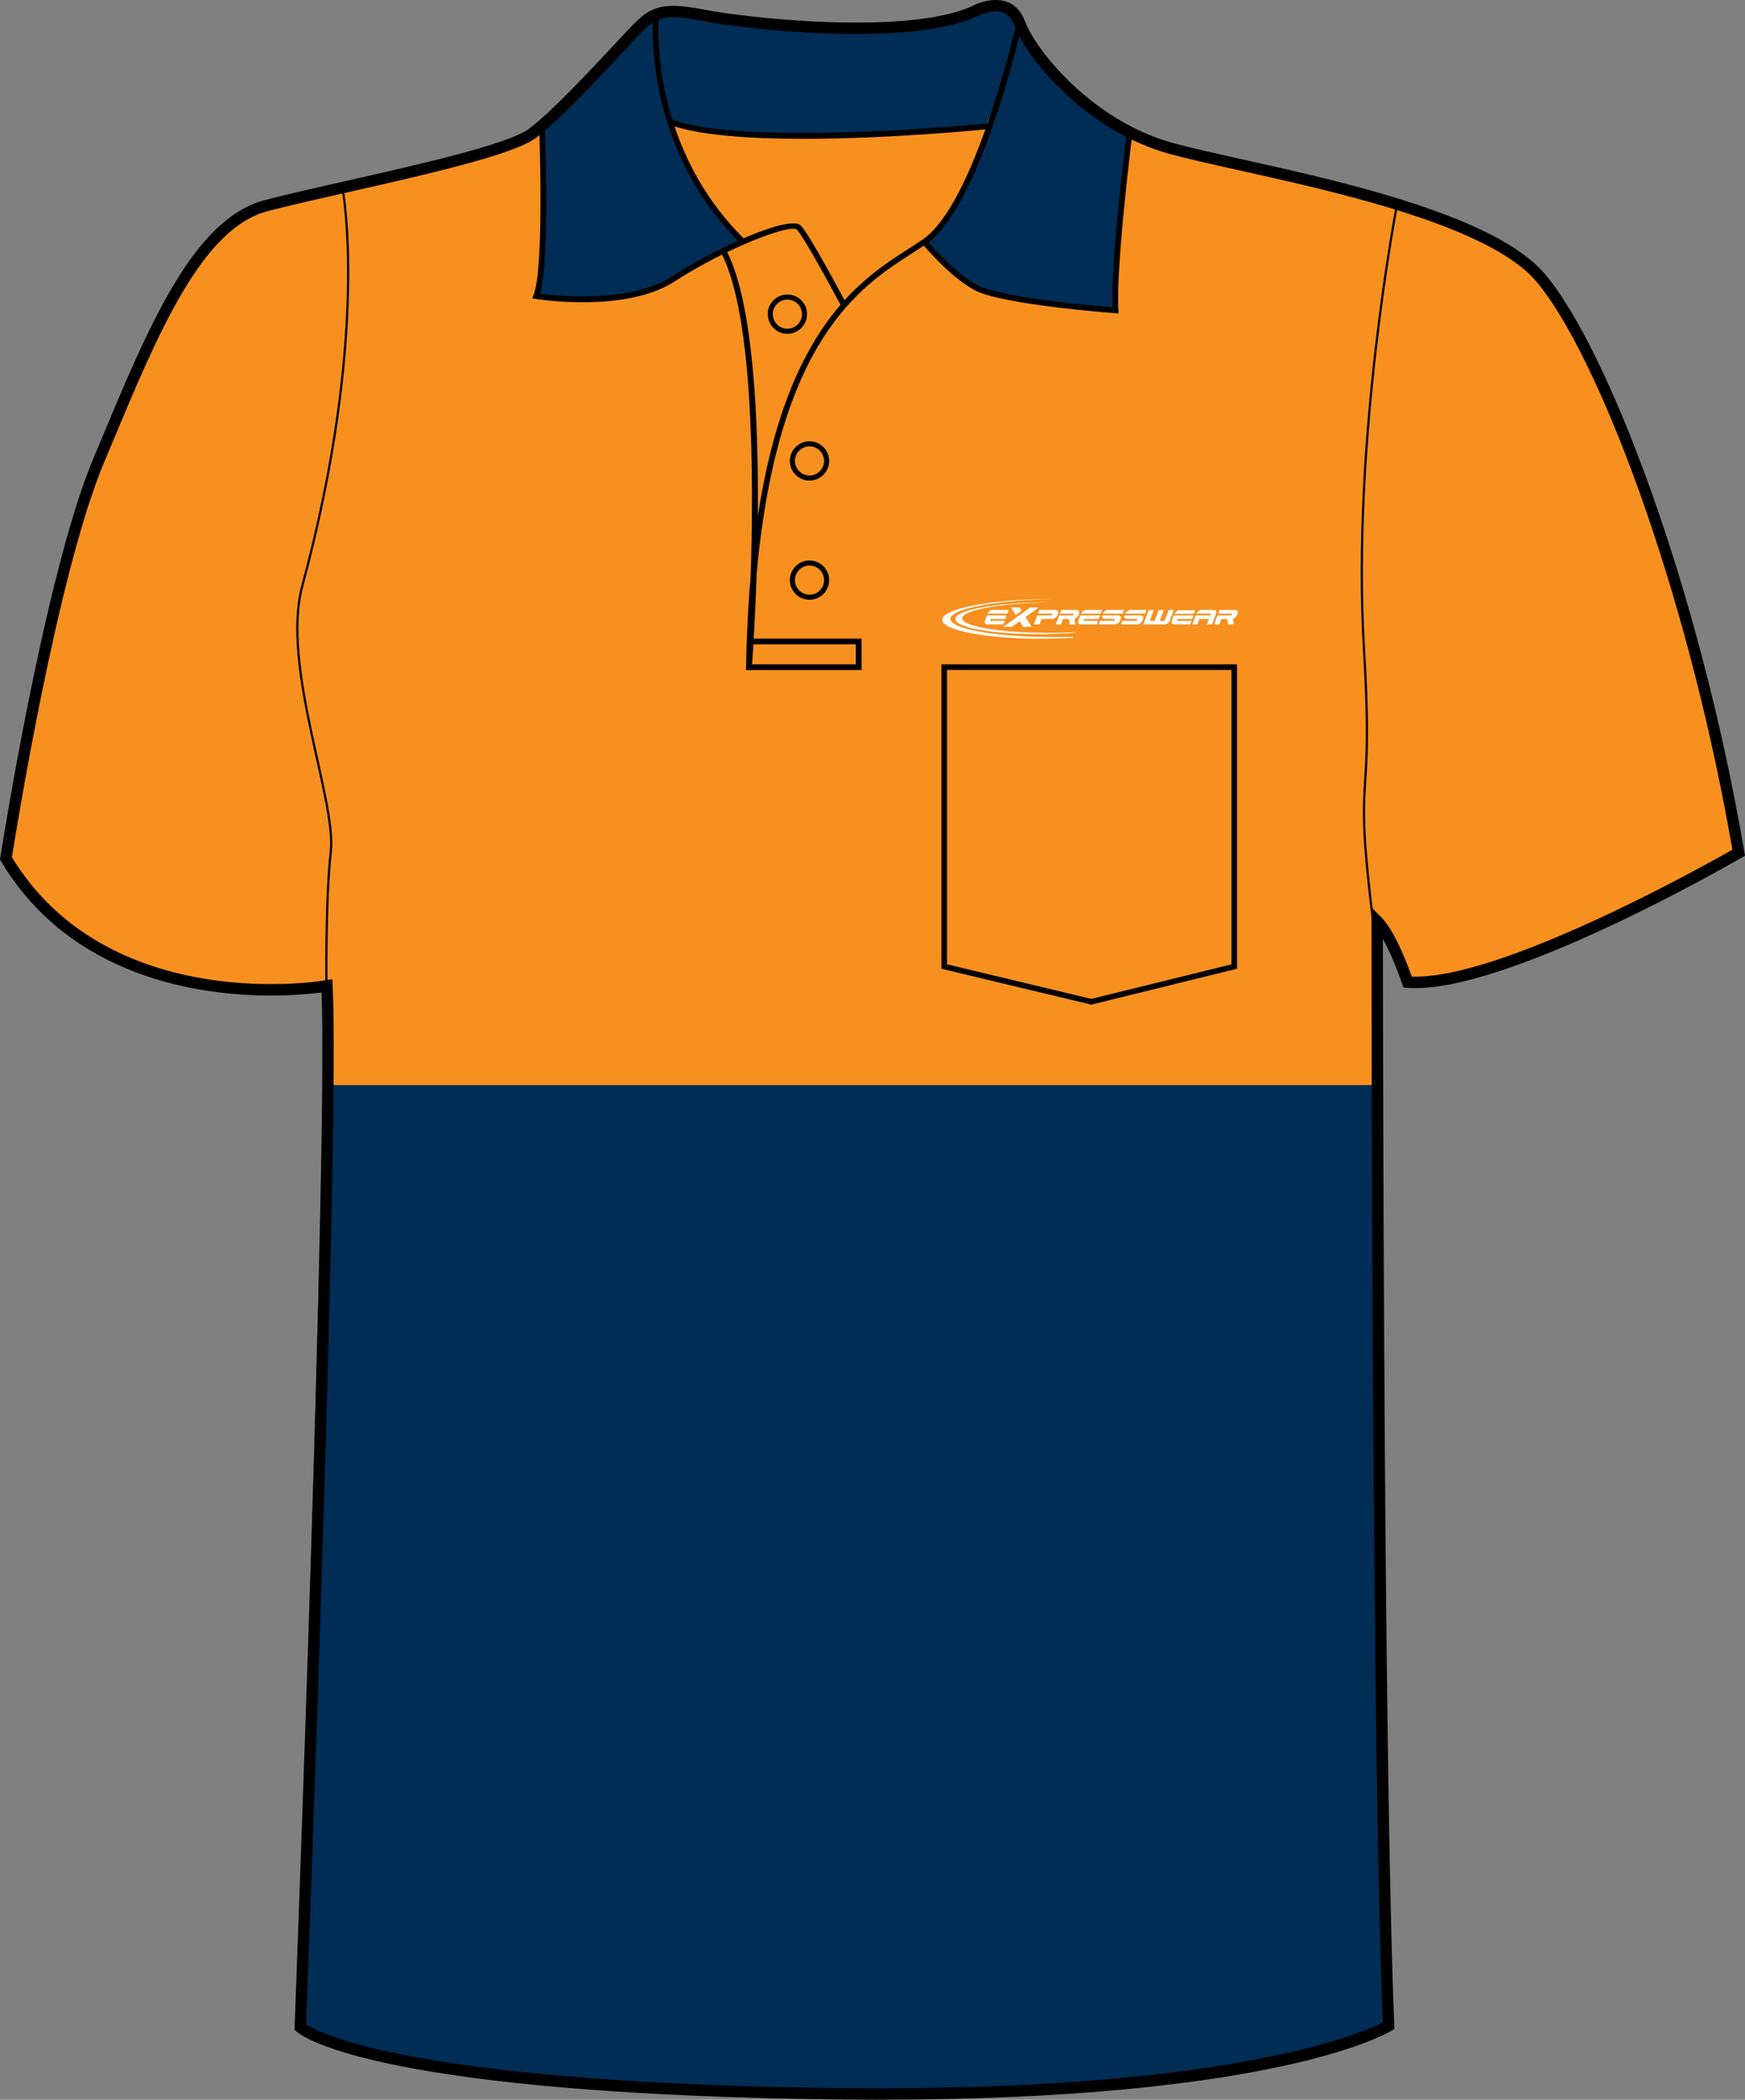 <?xml version="1.0" encoding="utf-8"?>
<!-- Generator: Adobe Illustrator 15.1.0, SVG Export Plug-In . SVG Version: 6.00 Build 0)  -->
<!DOCTYPE svg PUBLIC "-//W3C//DTD SVG 1.1//EN" "http://www.w3.org/Graphics/SVG/1.1/DTD/svg11.dtd">
<svg version="1.1" id="Layer_1" xmlns="http://www.w3.org/2000/svg" xmlns:xlink="http://www.w3.org/1999/xlink" x="0px" y="0px"
	 width="664.976px" height="800.002px" viewBox="0 0 664.976 800.002" enable-background="new 0 0 664.976 800.002"
	 xml:space="preserve">
<rect x="0" y="0" width="664.976" height="800.002" fill="#808080" stroke="none"/>
<g id="side" display="none">
</g>
<g id="back" display="none">
</g>
<g id="front">
	<path id="primary" fill="#F7901E" d="M124.589,376.729c0,0-90.337,9.721-122.319-48.589c0,0,16.462-106.569,35.312-151.524
		c18.854-44.954,36.251-89.912,63.808-97.16c27.553-7.25,89.909-18.85,101.506-27.549c11.602-8.702,34.801-34.804,40.603-40.603
		c5.803-5.802,10.154-7.255,24.652-4.353c14.502,2.9,76.855,10.154,102.962-1.449c0,0,13.052-7.25,17.399,4.35
		c4.352,11.601,26.104,39.153,58.001,47.853c31.904,8.702,117.453,21.751,140.66,49.303
		c23.207,27.552,58.014,117.461,75.408,218.968c0,0-89.911,52.203-126.158,49.302c0,0-5.805-17.399-11.604-23.201
		c0,0,0,316.421,4.35,420.827c0,0-46.397,28.711-218.959,25.813c-172.563-2.9-195.766-25.23-195.766-25.23
		S127.489,433.288,124.589,376.729z"/>
	<g id="secondary">
		<path fill="#002D56" d="M112.698,773.477c0,0,23.201,22.33,195.768,25.232c172.56,2.896,218.957-25.814,218.957-25.814
			c-2.973-71.266-3.911-258.699-4.21-359.468H123.036C121.492,526.824,112.698,773.477,112.698,773.477z"/>
		<path fill="#002D56" d="M250.09,5.693c0,0-0.872,27.415,7.396,47.866c8.271,20.452,25.673,38.728,25.673,38.728
			s-21.756,9.574-31.767,16.971s-46.127,3.48-46.127,3.48s4.352-57.876,1.305-63.531C206.573,49.207,243.995,9.174,250.09,5.693z"/>
		<path fill="#002D56" d="M390.207,12.221c0,0,16.538,28.284,40.47,38.728c0,0-6.525,52.218-6.094,67.448
			c0,0-41.336-3.48-50.041-6.963s-22.191-18.278-22.191-18.278s14.356-13.49,19.578-31.767c5.225-18.276,13.929-43.08,13.929-43.08
			S388.903,12.657,390.207,12.221z"/>
		<path fill="#002D56" d="M250.09,5.693c0,0,10.985-0.436,36.77,3.154s72.776,1.958,78.979-1.306
			c6.201-3.264,17.95-7.506,21.214-0.653c3.266,6.853,0.979,8.159,0.979,8.159l-12.403,33.289c0,0-58.742,3.917-68.859,3.917
			s-51.565-5.222-51.565-5.222S249.872,23.427,250.09,5.693z"/>
	</g>
	<path d="M306.104,52.886c-20.313,0-39.931-1.293-51.022-5.4l0.754-2.039c28.8,10.663,119.861,1.663,120.781,1.569l0.22,2.165
		C374.496,49.413,339.387,52.886,306.104,52.886z"/>
	<path d="M334.239,800.002c-7.833,0-15.932-0.068-24.073-0.205c-171.449-2.883-196.264-24.9-197.236-25.838l-0.703-0.678
		l0.037-0.975c0.127-3.354,12.673-331.775,10.261-394.164c-3.438,0.45-10.29,1.157-19.28,1.157
		c-26.988,0-76.236-6.643-102.84-51.132L0,327.494l0.12-0.775c0.166-1.071,16.723-107.351,35.456-152.033l2.987-7.138
		c18.07-43.274,35.138-84.145,62.271-91.282c8.051-2.12,19.123-4.622,30.847-7.272c27.646-6.25,62.059-14.026,69.91-19.916
		c8.549-6.413,23.958-22.925,33.162-32.788c3.201-3.428,5.729-6.139,7.203-7.614c4.082-4.081,7.784-6.442,14.648-6.442
		c3.078,0,6.882,0.476,11.971,1.494c7.626,1.525,32.733,4.873,57.657,4.873c19.973,0,34.772-2.077,43.994-6.175
		C370.237,2.411,374.628,0,379.462,0c3.688,0,8.605,1.387,11.081,7.998c4.393,11.703,26.145,38.227,56.537,46.52
		c6.681,1.822,15.717,3.832,26.173,6.159c38.547,8.577,96.795,21.54,115.581,43.84c23.56,27.976,58.387,117.917,75.885,220
		l0.257,1.489l-1.31,0.76c-3.598,2.091-91.059,52.502-127.425,49.591l-1.437-0.113l-0.453-1.366
		c-0.046-0.13-3.388-10.065-7.368-17.106c0.038,46.578,0.401,319.252,4.345,413.956l0.056,1.271l-1.081,0.668
		C528.571,774.736,485.973,800.002,334.239,800.002z M116.654,771.328c5.063,3.281,40.023,21.535,193.589,24.115
		c8.117,0.137,16.19,0.203,23.996,0.203c137.213,0,185.171-21.266,192.695-25.102c-4.248-104.625-4.299-416.409-4.299-419.561v-5.25
		l3.715,3.71c5.161,5.162,10.104,18.302,11.647,22.651c33.656,1.22,111.145-42.069,122.178-48.349
		c-17.455-100.732-51.597-189.038-74.672-216.434c-17.832-21.174-75.221-33.944-113.189-42.396
		c-10.518-2.339-19.597-4.36-26.374-6.208c-32.292-8.809-54.666-36.383-59.469-49.188c-1.306-3.483-3.599-5.174-7.01-5.174
		c-3.661,0-7.265,1.945-7.303,1.963c-9.948,4.434-25.345,6.637-45.929,6.637c-25.248,0-50.751-3.404-58.511-4.956
		c-14.134-2.825-17.501-1.428-22.688,3.757c-1.42,1.421-3.927,4.107-7.099,7.506c-9.907,10.613-24.877,26.654-33.734,33.3
		c-8.598,6.448-42.049,14.009-71.562,20.678c-11.686,2.642-22.723,5.135-30.697,7.235c-25.054,6.592-41.72,46.5-59.364,88.752
		l-2.989,7.146C21.898,218.551,6.081,316.836,4.538,326.601c25.596,42.046,72.774,48.342,98.702,48.342
		c12.466,0,20.889-1.438,20.974-1.451l2.417-0.421l0.126,2.452C129.552,429.898,117.484,749.496,116.654,771.328z"/>
	<path d="M320.492,116.513c-3.813-7.201-14.276-26.456-16.859-29.038c-2.265-2.256-26.555,6.816-46.494,19.72
		c-18.625,12.052-51.575,6.911-52.97,6.687l-1.343-0.217l0.504-1.261c4.214-10.538,2.12-64.266,2.102-64.809l2.172-0.085
		c0.086,2.15,1.996,51.126-1.815,64.403c6.28,0.82,34.245,3.757,50.167-6.543c16.396-10.607,44.918-23.73,49.212-19.43
		c3.342,3.34,16.681,28.488,17.246,29.559L320.492,116.513z"/>
	<path d="M281.886,92.373c-37.72-37.324-32.997-86.852-32.945-87.348l2.162,0.227c-0.05,0.486-4.646,49.007,32.31,85.575
		L281.886,92.373z"/>
	<path d="M286.454,255.364l-2.172-0.102c0.214-12.893,0.822-24.681,1.772-35.492c1.255-38.903,0.996-98.998-10.903-122.789
		l1.944-0.974c10.019,20.04,12.018,63.979,11.693,100.677c11.022-72.157,39.403-90.348,57.734-102.092
		c1.82-1.167,3.535-2.266,5.11-3.344c20.074-13.737,35.652-82.037,35.813-82.727l2.122,0.478
		c-0.639,2.846-15.926,69.828-36.702,84.042c-1.594,1.089-3.327,2.201-5.168,3.378c-19.717,12.634-51.252,32.833-59.372,122.311
		C287.674,238.906,286.582,253.667,286.454,255.364z"/>
	<path d="M426.283,119.425l-1.247-0.094c-1.784-0.133-43.854-3.344-53.737-8.833c-9.854-5.478-19.481-17.169-19.888-17.666
		l1.684-1.375c0.098,0.117,9.774,11.866,19.267,17.138c8.56,4.757,44.48,7.888,51.614,8.47c-0.732-18.311,5.25-65.432,5.51-67.474
		l2.157,0.274c-0.066,0.51-6.502,51.213-5.434,68.312L426.283,119.425z"/>
	<path fill="none" stroke="#010101" stroke-width="1.666" stroke-miterlimit="10" d="M276.123,96.493"/>
	<polygon points="328.327,255.28 285.342,255.28 285.342,253.105 326.153,253.105 326.153,245.493 285.911,245.493 285.911,243.318 
		328.327,243.318 	"/>
	<path d="M308.481,228.513c-4.128,0-7.488-3.359-7.488-7.487c0-4.13,3.36-7.491,7.488-7.491c4.127,0,7.487,3.361,7.487,7.491
		C315.966,225.156,312.608,228.513,308.481,228.513z M308.481,215.47c-3.063,0-5.554,2.492-5.554,5.556s2.489,5.553,5.554,5.553
		c3.062,0,5.553-2.491,5.553-5.553C314.033,217.962,311.542,215.47,308.481,215.47z"/>
	<path d="M308.481,183.102c-4.128,0-7.488-3.36-7.488-7.491c0-4.128,3.36-7.488,7.488-7.488c4.127,0,7.487,3.36,7.487,7.488
		C315.966,179.742,312.608,183.102,308.481,183.102z M308.481,170.058c-3.063,0-5.554,2.491-5.554,5.553
		c0,3.065,2.489,5.556,5.554,5.556c3.062,0,5.553-2.494,5.553-5.556S311.542,170.058,308.481,170.058z"/>
	<path d="M300.053,127.182c-4.13,0-7.488-3.36-7.488-7.491c0-4.128,3.36-7.489,7.488-7.489c4.127,0,7.485,3.361,7.485,7.489
		C307.536,123.822,304.18,127.182,300.053,127.182z M300.053,114.138c-3.063,0-5.559,2.491-5.559,5.554
		c0,3.064,2.493,5.556,5.559,5.556c3.063,0,5.554-2.494,5.554-5.556C305.606,116.629,303.115,114.138,300.053,114.138z"/>
	<path d="M415.873,382.763l-57.124-13.673V253.117h112.651v115.969L415.873,382.763z M360.876,367.411l54.992,13.165l53.406-13.159
		V255.242H360.873v112.169H360.876z"/>
	<path fill="none" stroke="#000000" stroke-width="0.833" stroke-miterlimit="10" d="M130.639,72.463
		c0,0,10.294,55.46-15.446,150.806c-8.18,30.305,13.055,81.57,10.877,101.147c-2.175,19.576-1.652,52.805-1.652,52.805"/>
	<path fill="none" stroke="#000000" stroke-width="0.833" stroke-miterlimit="10" d="M523.397,352.249
		c-7.979-64.17,0.313-39.341-3.623-105.055c-4.717-78.669,12.29-167.552,12.29-167.552"/>
	<g>
		<path fill="#FFFFFF" d="M395.858,231.437h-3.253l-10.313,7.421h3.254l3.01-2.167l1.365,2.167h3.26l-2.388-3.776L395.858,231.437
			L395.858,231.437z M385.243,231.437h3.254l0.798,1.258l-2.229,1.619L385.243,231.437L385.243,231.437z"/>
		<g>
			<path fill="#FFFFFF" d="M454.955,233.853l0.505-1.34h-6.059c-0.356,0-0.722,0.138-1.086,0.413
				c-0.349,0.257-0.586,0.568-0.734,0.929C450.039,233.856,452.494,233.853,454.955,233.853L454.955,233.853z"/>
			<g>
				<path fill="#FFFFFF" d="M443.886,237.912c0.356,0,0.731-0.14,1.106-0.419c0.369-0.283,0.63-0.625,0.777-1.026l1.533-4.061
					h-1.946l-1.563,4.136h-1.852l1.563-4.136h-1.953l-1.558,4.136h-1.852l1.563-4.136h-1.948l-2.073,5.506H443.886L443.886,237.912z
					"/>
				<path fill="#FFFFFF" d="M467.648,235.822l0.413,2.083h2.149l-0.407-2.135c0.611-0.154,1.267-0.653,1.509-1.285l0.24-0.646
					c0.158-0.396,0.147-0.735-0.023-1.026c-0.153-0.279-0.421-0.419-0.816-0.419h-5.948l-0.518,1.381h5.313l-0.271,0.685
					c-1.032,0-4.003,0-5.303,0l-1.296,3.441h2.004l0.786-2.076h2.168V235.822L467.648,235.822z"/>
				<path fill="#FFFFFF" d="M448.484,236.529l0.261-0.692h5.553l0.525-1.386c-2.509,0-5.008,0.008-7.507,0.008l-0.749,1.991
					c-0.153,0.403-0.145,0.745,0.01,1.026c0.153,0.282,0.413,0.423,0.798,0.423h6.212l0.52-1.368h-5.62L448.484,236.529
					L448.484,236.529z"/>
				<path fill="#FFFFFF" d="M457.064,235.832l-0.771,2.063h-1.938l1.29-3.44h3.095h2.479l0.275-0.697h-5.584
					c0.15-0.369,0.403-0.685,0.75-0.949c0.372-0.279,0.747-0.419,1.116-0.419h4.83c0.372,0,0.632,0.14,0.783,0.419
					c0.152,0.277,0.158,0.598,0.025,0.966l-1.551,4.12h-1.935l0.771-2.063H457.064L457.064,235.832z"/>
			</g>
		</g>
		<g>
			<path fill="#FFFFFF" d="M377.259,236.532l0.265-0.692h5.556l0.521-1.383c-2.511,0-5,0.005-7.509,0.005l-0.747,1.989
				c-0.153,0.406-0.145,0.747,0.013,1.029c0.148,0.282,0.41,0.423,0.798,0.423h6.216l0.513-1.371H377.259L377.259,236.532z
				 M383.9,233.766l0.515-1.37h-6.188c-0.367,0-0.739,0.143-1.117,0.426c-0.354,0.263-0.598,0.579-0.749,0.947
				C378.866,233.766,381.385,233.766,383.9,233.766L383.9,233.766z"/>
			<path fill="#FFFFFF" d="M397.987,235.834h1.247h1.681c0.415,0,0.828-0.144,1.228-0.426c0.409-0.287,0.651-0.533,0.807-0.921
				l0.252-0.655c0.143-0.389,0.117-0.728-0.068-1.015c-0.184-0.283-0.485-0.426-0.913-0.426h-6.186l-0.516,1.368h5.535l-0.277,0.702
				c-0.989,0-4.062,0-5.521,0l-1.292,3.436h2.167l0.775-2.068h1.083L397.987,235.834L397.987,235.834z"/>
			<path fill="#FFFFFF" d="M407.271,235.827l0.408,2.083h2.154l-0.405-2.136c0.614-0.154,1.264-0.652,1.509-1.285l0.238-0.648
				c0.157-0.396,0.152-0.738-0.024-1.025c-0.147-0.283-0.42-0.426-0.815-0.426h-5.939l-0.522,1.378h5.316l-0.271,0.685
				c-1.032,0-4.003,0-5.301,0l-1.3,3.443h2.006l0.786-2.076h2.162L407.271,235.827L407.271,235.827z"/>
			<path fill="#FFFFFF" d="M412.855,236.532l0.262-0.692h5.559l0.521-1.383c-2.509,0-5.003,0.005-7.507,0.005l-0.744,1.989
				c-0.15,0.406-0.15,0.747,0.01,1.029c0.15,0.282,0.413,0.423,0.793,0.423h6.222l0.512-1.371H412.855L412.855,236.532z
				 M419.493,233.766l0.521-1.37h-6.194c-0.372,0-0.744,0.143-1.116,0.426c-0.35,0.263-0.597,0.579-0.75,0.947
				C414.465,233.766,416.985,233.766,419.493,233.766L419.493,233.766z"/>
			<path fill="#FFFFFF" d="M424.976,235.834h-4.021c-0.206,0-0.38-0.094-0.527-0.18c-0.143-0.089-0.26-0.194-0.345-0.321
				c-0.079-0.127-0.122-0.271-0.132-0.441c-0.011-0.134,0.018-0.277,0.059-0.436c2.021,0,4.051,0,6.073,0
				c0.212,0,0.395,0.067,0.556,0.132c0.163,0.065,0.285,0.154,0.382,0.264c0.095,0.109,0.143,0.24,0.159,0.394
				c0.017,0.157-0.016,0.329-0.087,0.525l-0.232,0.585c-0.153,0.394-0.444,0.833-0.837,1.119c-0.395,0.282-0.795,0.423-1.198,0.423
				h-6.152l0.497-1.375h5.508L424.976,235.834L424.976,235.834z M420.233,233.772c0.141-0.369,0.408-0.687,0.773-0.953
				c0.395-0.291,0.793-0.431,1.198-0.431h6.171l-0.516,1.383C425.312,233.772,422.781,233.772,420.233,233.772L420.233,233.772z"/>
			<path fill="#FFFFFF" d="M433.487,235.834h-4.021c-0.204,0-0.383-0.094-0.528-0.18c-0.146-0.089-0.255-0.194-0.337-0.321
				c-0.081-0.127-0.128-0.271-0.139-0.441c-0.011-0.134,0.017-0.277,0.058-0.436c2.027,0,4.052,0,6.078,0
				c0.202,0,0.391,0.067,0.551,0.132c0.166,0.065,0.291,0.154,0.383,0.264c0.095,0.109,0.143,0.24,0.158,0.394
				c0.021,0.157-0.013,0.329-0.079,0.525l-0.237,0.585c-0.153,0.394-0.443,0.833-0.839,1.119c-0.391,0.282-0.793,0.423-1.198,0.423
				h-6.15l0.502-1.375h5.495L433.487,235.834L433.487,235.834z M428.751,233.772c0.136-0.369,0.4-0.687,0.771-0.953
				c0.396-0.291,0.796-0.431,1.196-0.431h6.168l-0.516,1.383C433.823,233.772,431.291,233.772,428.751,233.772L428.751,233.772z"/>
		</g>
		<path fill="#FFFFFF" d="M397.213,229.494c0.666-0.005,1.331-0.007,1.991-0.005c-18.104,0.334-32.529,2.995-32.529,6.083
			c0,3.209,15.571,5.695,34.661,5.538c2.848-0.025,5.617-0.11,8.271-0.237l-0.084,0.212c-3.812,0.312-7.963,0.501-12.313,0.537
			c-18.259,0.154-33.146-2.449-33.146-5.786C364.066,232.501,378.953,229.646,397.213,229.494L397.213,229.494z"/>
		<path fill="#FFFFFF" d="M398.718,228.271c0.805-0.008,1.598-0.008,2.388-0.005c-21.662,0.409-38.916,3.712-38.916,7.556
			c0,3.989,18.626,7.086,41.466,6.898c1.785-0.017,3.544-0.05,5.271-0.104l-0.159,0.407c-3.21,0.186-6.575,0.301-10.05,0.329
			c-21.839,0.184-39.657-3.054-39.657-7.208C359.06,231.988,376.879,228.453,398.718,228.271L398.718,228.271z"/>
	</g>
</g>
</svg>

